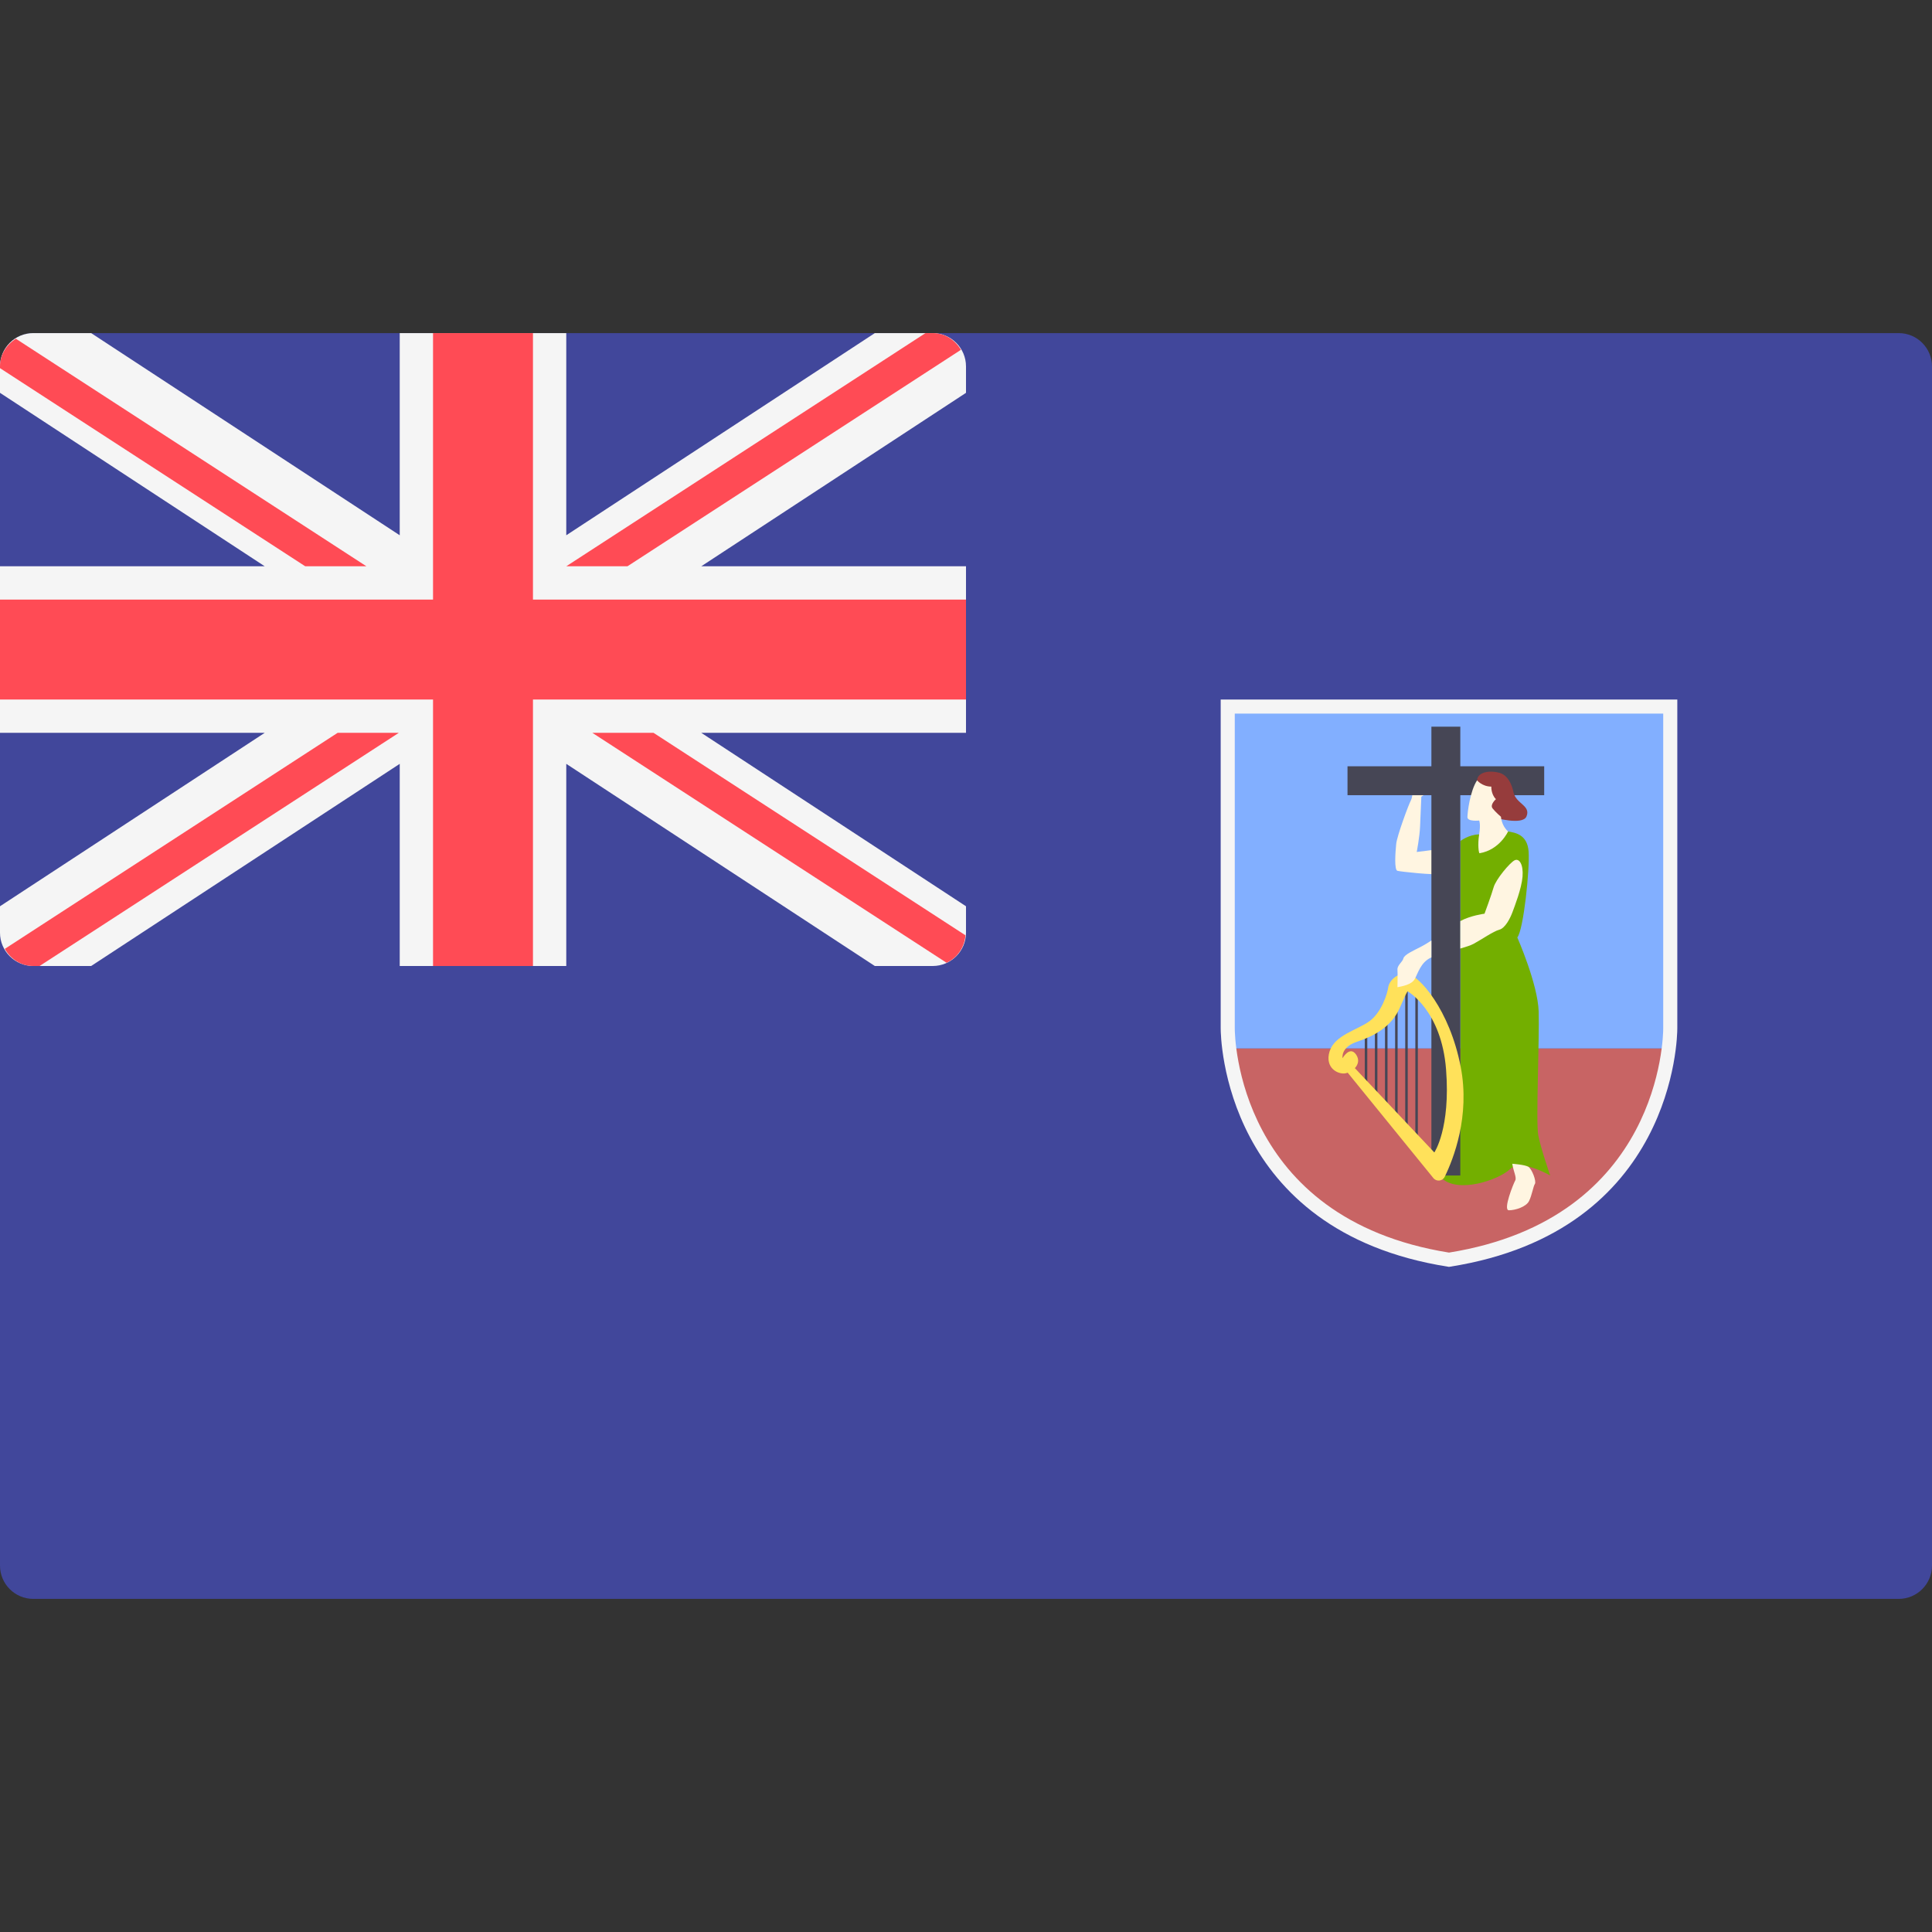 <svg xmlns="http://www.w3.org/2000/svg" xmlns:xlink="http://www.w3.org/1999/xlink" id="Layer_1" viewBox="0 0 512.001 512.001" style="enable-background:new 0 0 512.001 512.001;"><rect x="0" y="0" width="512.001" height="512.001" fill="#333333" stroke="none"/><path style="fill:#41479B;" d="M503.172 423.725H8.828c-4.875.0-8.828-3.953-8.828-8.828V97.104c0-4.875 3.953-8.828 8.828-8.828h494.345c4.875.0 8.828 3.953 8.828 8.828v317.793C512 419.773 508.047 423.725 503.172 423.725z"/><path style="fill:#F5F5F5;" d="M247.172 88.277h-15.334l-81.77 53.574V88.277H105.93v53.574L24.16 88.277H8.828C3.953 88.277.0 92.229.0 97.104v7.002l70.155 45.963H0v44.138h70.155L0 240.171v7.002c0 4.875 3.953 8.828 8.828 8.828h15.334l81.77-53.574v53.574h44.138v-53.574l81.769 53.574h15.334c4.875.0 8.828-3.953 8.828-8.828v-7.002l-70.155-45.963H256V150.07h-70.155L256 104.107v-7.002C256 92.229 252.047 88.277 247.172 88.277z"/><g><polygon style="fill:#FF4B55;" points="256,158.898 141.241,158.898 141.241,88.277 114.759,88.277 114.759,158.898 0,158.898 0,185.38 114.759,185.38 114.759,256.001 141.241,256.001 141.241,185.38 256,185.38"/><path style="fill:#FF4B55;" d="M97.103 150.07 4.207 89.769C1.735 91.333.0 93.962.0 97.104v.458l80.889 52.508H97.103z"/><path style="fill:#FF4B55;" d="M166.283 150.07l88.374-57.366c-1.536-2.599-4.246-4.427-7.485-4.427h-1.909l-95.194 61.793h16.214z"/><path style="fill:#FF4B55;" d="M89.474 194.208 1.269 251.464c1.521 2.662 4.273 4.537 7.559 4.537h1.665l95.196-61.793H89.474z"/><path style="fill:#FF4B55;" d="M255.86 247.866l-82.666-53.658H156.98l93.874 60.935C253.666 253.838 255.595 251.103 255.86 247.866z"/></g><rect x="325.36" y="187.241" style="fill:#82AFFF;" width="117.27" height="90.63"/><path style="fill:#C86464;" d="M325.362 277.869c0 30.913 34.649 55.972 58.638 55.972 21.323.0 58.638-25.06 58.638-55.972H325.362z"/><path style="fill:#73AF00;" d="M399.659 220.342c1.888.333 5.109.778 5.442 5.331s-1.333 20.768-2.998 22.766c0 0 5.442 12.328 5.664 19.657.222 7.33-.777 29.263-.111 32.761.667 3.498 3.165 10.662 3.165 10.662s-7.663-4.498-10.661-1.666c-2.998 2.831-13.993 6.664-18.325 2.166.0.0 5.164-14.659 5.164-31.318s0-57.805.0-57.805 2.166-1.721 4.997-1.777C394.828 221.064 399.659 220.342 399.659 220.342z"/><g><path style="fill:#FFF5E1;" d="M400.769 308.41c.333 2.11 1.221 3.665.777 4.442-.445.778-3.331 7.885-1.666 7.885s4.553-.888 5.331-2.443c.777-1.555 1.11-3.887 1.555-4.553s-.778-3.998-1.777-4.553C403.99 308.632 400.769 308.41 400.769 308.41z"/><path style="fill:#FFF5E1;" d="M381.557 225.006l-6.108.778s.777-3.998.888-6.775c.111-2.776.333-7.885.333-7.885s4.331-2.665 4.442-3.11c.055-.222.569-1.61.167-2.332s-1.721-.778-1.721-.778-5.109 2.665-5.109 3.11.0 3.11-.555 4.109c-.555 1-3.665 9.329-3.887 11.55s-.555 6.886.333 7.108 10.106 1.222 11.106.777C382.445 231.114 381.557 225.006 381.557 225.006z"/></g><polygon style="fill:#464655;" points="409.229,203.072 386.998,203.072 386.998,192.577 379.336,192.577 379.336,203.072 357.105,203.072 357.105,210.735 379.336,210.735 379.336,311.52 386.998,311.52 386.998,210.735 409.229,210.735"/><path style="fill:#963C3C;" d="M396.105 216.676s7.441 2.143 8.44-.333c1.166-2.888-2.721-3.276-3.443-6.33-.081-.342-.777-4.442-3.776-5.219-2.998-.778-5.775.0-5.886 1.999C391.33 208.792 396.105 216.676 396.105 216.676z"/><path style="fill:#FFF5E1;" d="M392.107 226.116c-.22.036-.555-2.221-.111-4.998.445-2.776.0-3.665.0-3.665s-3.109.333-3.109-.888.666-6.886 2.554-9.773c0 0 1.333 1.666 3.776 1.666.0.0-.111 1.999 1.222 3.331.0.0-1.666 1.443-.888 2.443s2.221 2.221 2.221 2.221.111 2.333 1.888 3.887C399.659 220.342 397.438 225.228 392.107 226.116z"/><g><rect x="361.68" y="274.321" style="fill:#464655;" width=".666" height="13.215"/><rect x="364.36" y="271.761" style="fill:#464655;" width=".666" height="18.333"/><rect x="367.04" y="269.421" style="fill:#464655;" width=".666" height="23.01"/><rect x="369.72" y="266.071" style="fill:#464655;" width=".666" height="29.688"/><rect x="372.4" y="261.701" style="fill:#464655;" width=".666" height="38.424"/><rect x="375.08" y="261.701" style="fill:#464655;" width=".666" height="40.22"/></g><path style="fill:#FFE15A;" d="M387.109 282.755c-2.945-15.315-11.106-24.211-13.993-24.654-2.888-.444-4.997 1.888-5.219 3.554s-1.777 6.664-4.998 8.995c-3.221 2.333-9.218 3.665-10.55 7.996-1.333 4.331 2.221 6.219 4.331 5.774.158-.033.313-.095.471-.147l22.703 27.927c.824 1.014 2.43.849 3.005-.327C385.192 307.105 389.621 295.813 387.109 282.755zM359.057 283.065c.89-.956 1.266-2.273.289-3.641-1.666-2.333-3.554 1-3.554 1s-.555-2.888 3.776-4.331 9.218-3.886 11.439-9.107c2.221-5.219 2.11-4.221 2.11-4.221s8.885 4.998 10.106 20.657c1.222 15.659-3.109 21.99-3.109 21.99L359.057 283.065z"/><g><path style="fill:#FFF5E1;" d="M379.336 249.25c-1.02.652-1.939 1.214-2.582 1.549-2.082 1.082-4.582 2.166-4.831 3.165-.249 1-1.666 1.833-1.582 2.998.084 1.166.0 4.664.0 4.664 1.249-.249 3.748-.667 4.582-2.166.833-1.5 1.582-4.415 4.248-5.664.047-.022.117-.045.167-.067v-4.479L379.336 249.25z"/><path style="fill:#FFF5E1;" d="M401.408 227.977c-1.249.583-4.997 5.081-5.58 7.164-.583 2.082-2.415 6.997-2.415 6.997s-3.785.494-6.413 1.965v7.274c1.457-.422 2.745-.838 3.498-1.242 2.166-1.166 5.247-3.331 6.83-3.748 1.582-.416 2.915-3.082 3.498-4.664.583-1.582 2.415-6.247 2.665-9.412C403.741 229.143 402.657 227.394 401.408 227.977z"/></g><path style="fill:#F5F5F5;" d="M384 335.732l-.291-.046c-59.529-9.399-60.213-60.958-60.213-63.146v-87.159h121.009v87.158c0 2.189-.684 53.747-60.213 63.146L384 335.732zM327.229 189.113v83.425c0 2.057.644 50.387 56.771 59.414 56.128-9.027 56.771-57.357 56.771-59.414v-83.425H327.229z"/><g/><g/><g/><g/><g/><g/><g/><g/><g/><g/><g/><g/><g/><g/><g/></svg>